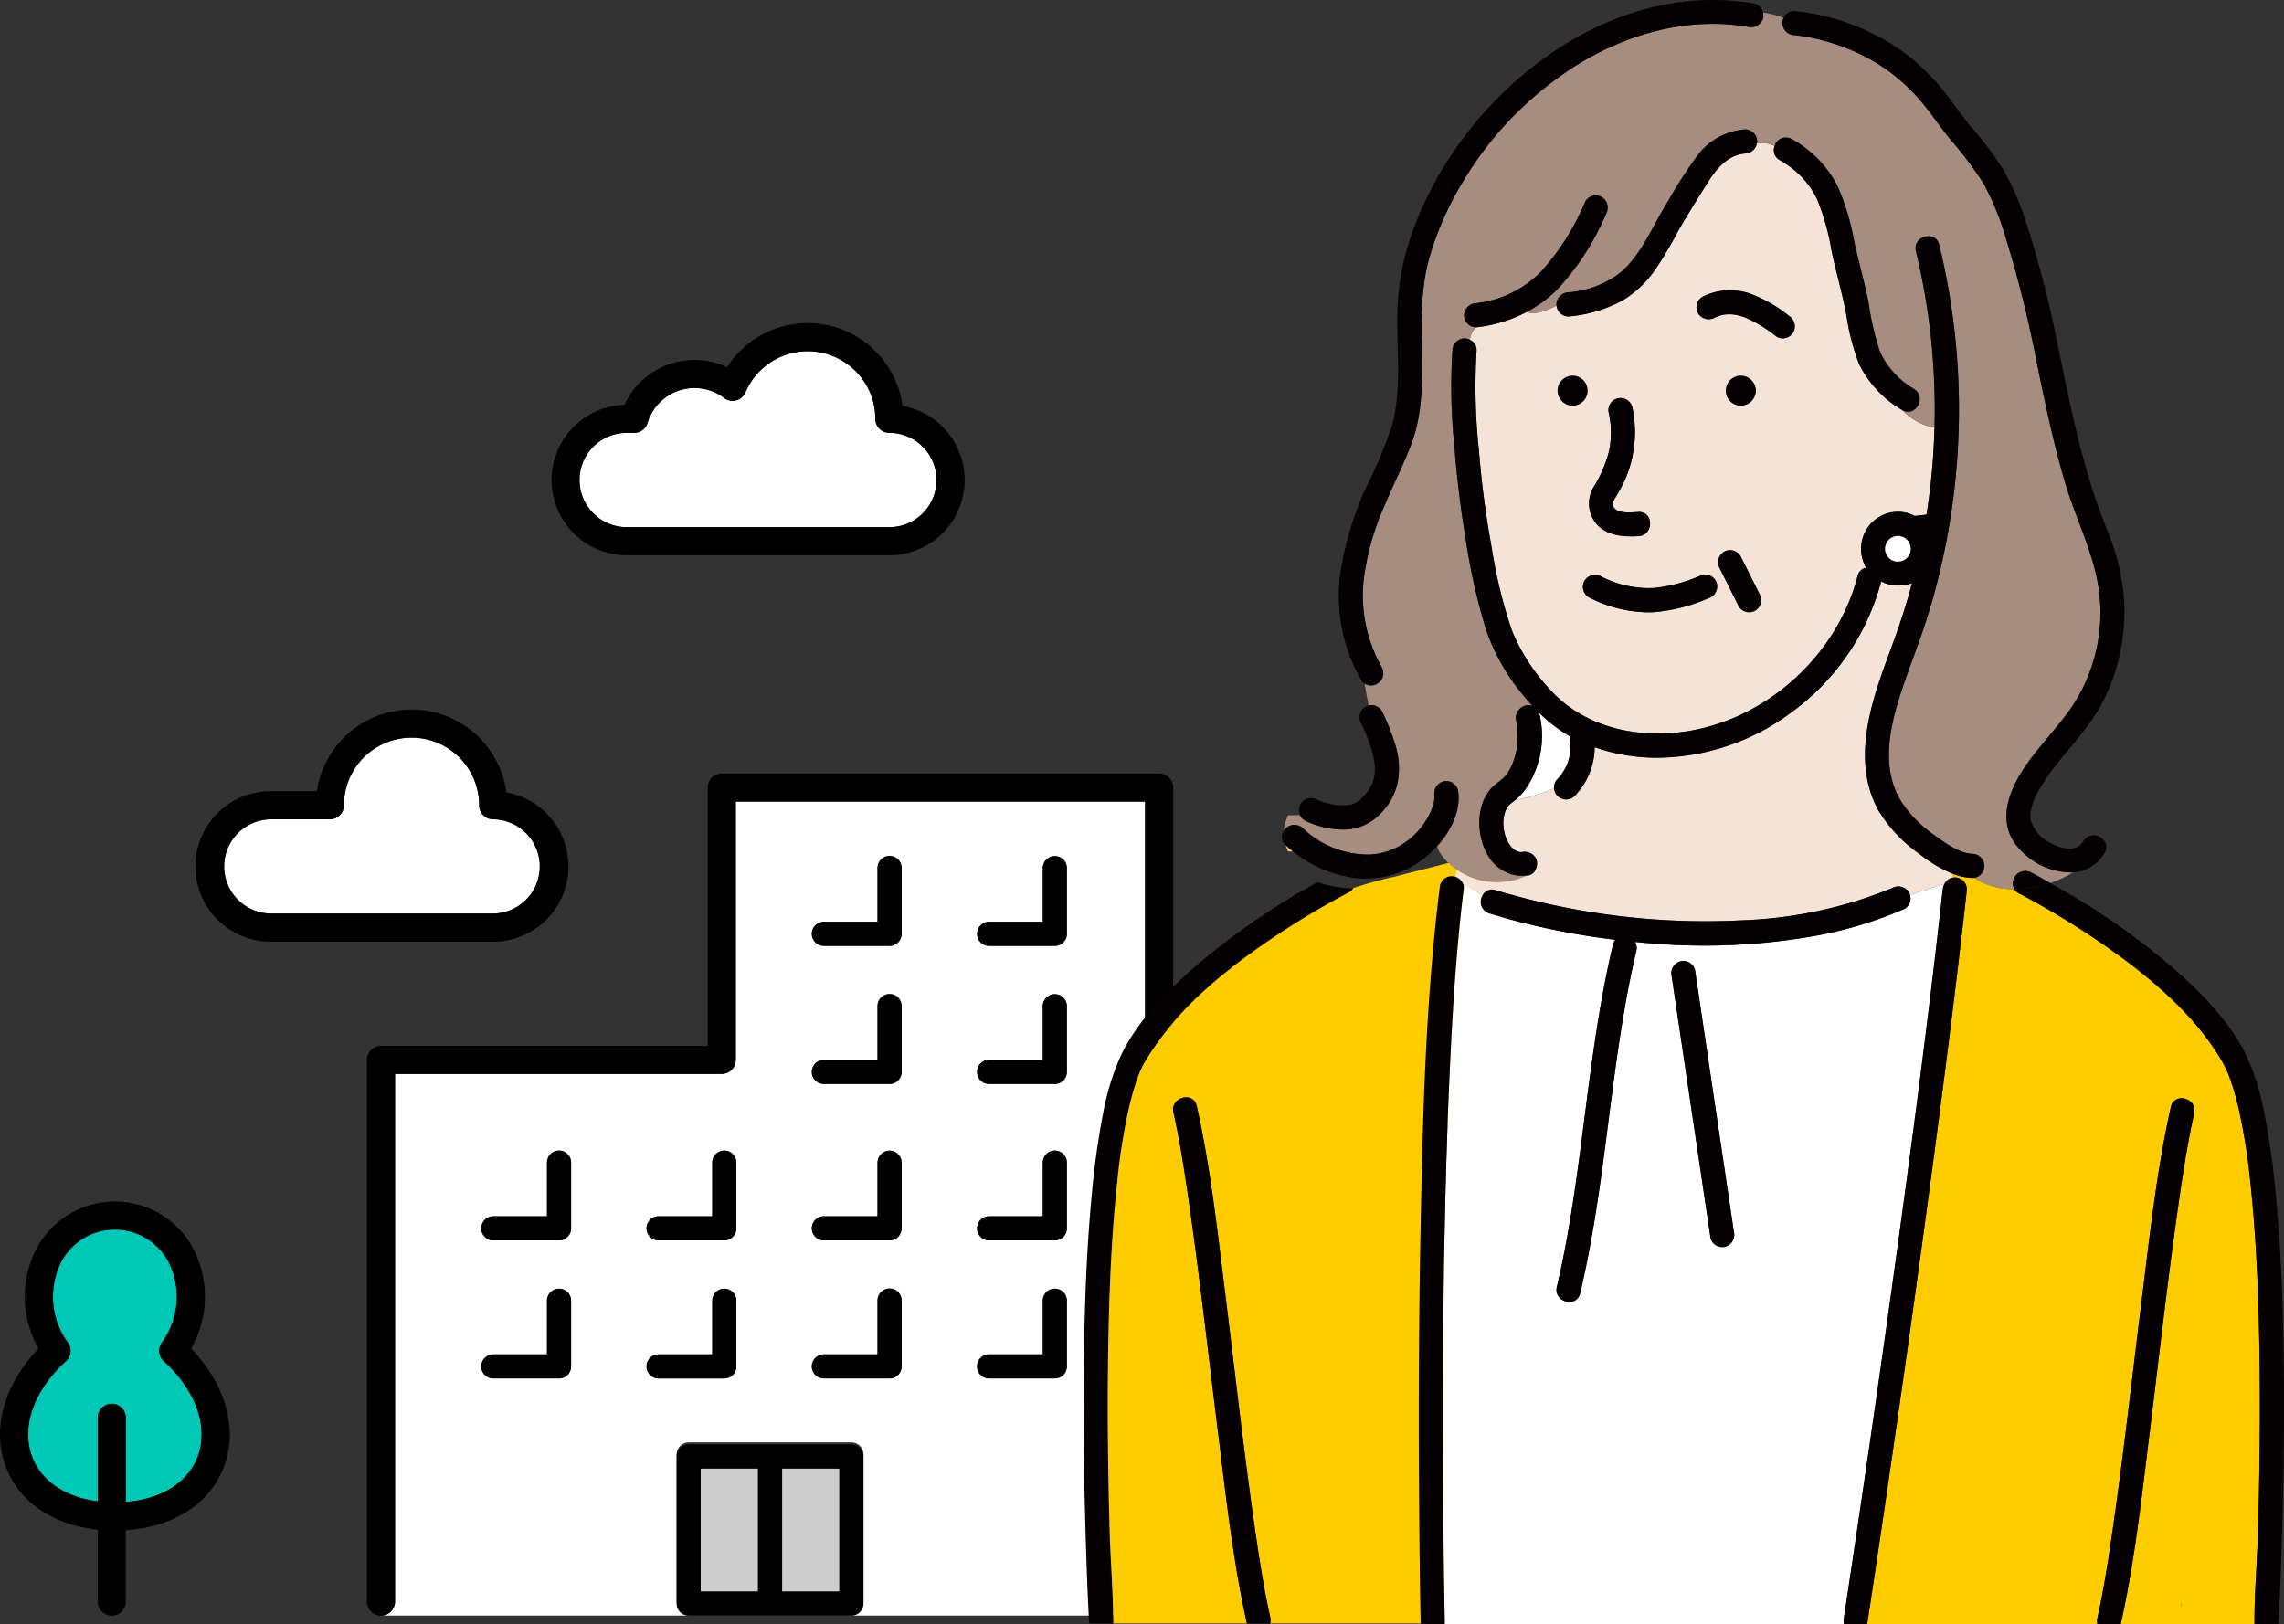 <svg xmlns="http://www.w3.org/2000/svg" width="293.203" height="208.566" viewBox="0 0 293.203 208.566">
  <rect x="0" y="0" width="293.203" height="208.566" fill="#333333" stroke="none"/>
  <g id="グループ_7859" data-name="グループ 7859" transform="translate(-403.995 -206.587)">
    <path id="パス_5084" data-name="パス 5084" d="M604.065,528.612V425.894H551.52v33.164a1.8,1.8,0,0,1-1.8,1.8H507.772v67.751a1.8,1.8,0,0,1-1.8,1.8h99.9A1.8,1.8,0,0,1,604.065,528.612Zm-62.456-49.471h6.89V472.25a1.545,1.545,0,0,1,3.091,0v8.436a1.546,1.546,0,0,1-1.546,1.546h-8.435a1.545,1.545,0,1,1,0-3.091Zm-11.233,19.276a1.546,1.546,0,0,1-1.546,1.545h-8.436a1.545,1.545,0,0,1,0-3.091h6.891v-6.89a1.545,1.545,0,1,1,3.091,0Zm0-17.731a1.546,1.546,0,0,1-1.546,1.546h-8.436a1.545,1.545,0,0,1,0-3.091h6.891V472.25a1.545,1.545,0,0,1,3.091,0Zm9.688,17.731a1.545,1.545,0,0,1,1.546-1.546h6.89v-6.89a1.545,1.545,0,1,1,3.091,0v8.436a1.546,1.546,0,0,1-1.546,1.545h-8.435A1.546,1.546,0,0,1,540.063,498.417Zm27.845,30.2a1.545,1.545,0,0,1-1.545,1.545H545.474a1.545,1.545,0,0,1-1.546-1.545v-18.9a1.545,1.545,0,0,1,1.546-1.545h20.889a1.545,1.545,0,0,1,1.545,1.545Zm4.9-30.2a1.546,1.546,0,0,1-1.545,1.545h-8.436a1.545,1.545,0,0,1,0-3.091h6.89v-6.89a1.546,1.546,0,1,1,3.091,0Zm0-17.731a1.546,1.546,0,0,1-1.545,1.546h-8.436a1.545,1.545,0,0,1,0-3.091h6.89V472.25a1.546,1.546,0,0,1,3.091,0Zm0-20.082a1.545,1.545,0,0,1-1.545,1.545h-8.436a1.545,1.545,0,0,1,0-3.091h6.89v-6.89a1.546,1.546,0,1,1,3.091,0Zm0-17.731a1.545,1.545,0,0,1-1.545,1.545h-8.436a1.545,1.545,0,0,1,0-3.091h6.89v-6.89a1.546,1.546,0,1,1,3.091,0Zm21.215,55.544a1.546,1.546,0,0,1-1.546,1.545h-8.435a1.545,1.545,0,1,1,0-3.091h6.89v-6.89a1.545,1.545,0,1,1,3.091,0Zm0-17.731a1.546,1.546,0,0,1-1.546,1.546h-8.435a1.545,1.545,0,1,1,0-3.091h6.89V472.25a1.545,1.545,0,0,1,3.091,0Zm0-20.082a1.545,1.545,0,0,1-1.546,1.545h-8.435a1.545,1.545,0,1,1,0-3.091h6.89v-6.89a1.545,1.545,0,1,1,3.091,0Zm0-17.731a1.545,1.545,0,0,1-1.546,1.545h-8.435a1.545,1.545,0,1,1,0-3.091h6.89v-6.89a1.545,1.545,0,1,1,3.091,0Z" transform="translate(-53.069 -116.379)" fill="#fff"/>
    <path id="パス_5085" data-name="パス 5085" d="M424.063,564.649v10.807c4.531-.357,7.921-2.444,9.2-5.745,1.483-3.833-.173-8.559-4.321-12.333a1.8,1.8,0,0,1-.266-2.364,9.974,9.974,0,0,0,.9-10.317,7.779,7.779,0,0,0-13.831,0,9.974,9.974,0,0,0,.9,10.317,1.8,1.8,0,0,1-.266,2.364c-4.148,3.774-5.8,8.5-4.321,12.333,1.2,3.106,4.273,5.137,8.405,5.665V564.649a1.8,1.8,0,0,1,3.606,0Z" transform="translate(-3.915 -176.011)" fill="#00c8b7"/>
    <path id="パス_5086" data-name="パス 5086" d="M498.451,419.251a1.8,1.8,0,0,1-1.8-1.8,8.682,8.682,0,0,0-17.364,0,1.8,1.8,0,0,1-1.8,1.8h-7.6a6.054,6.054,0,0,0,0,12.107h28.574a6.054,6.054,0,0,0,0-12.107Z" transform="translate(-31.136 -107.465)" fill="#fff"/>
    <path id="パス_5087" data-name="パス 5087" d="M598.893,315.791a1.8,1.8,0,0,1-1.8-1.8,8.683,8.683,0,0,0-16.668-3.409,1.8,1.8,0,0,1-2.743.73,6.3,6.3,0,0,0-9.833,3.2,1.8,1.8,0,0,1-1.725,1.279h-.952a6.053,6.053,0,1,0,0,12.107h33.725a6.053,6.053,0,0,0,0-12.107Z" transform="translate(-80.727 -53.623)" fill="#fff"/>
    <g id="グループ_7856" data-name="グループ 7856" transform="translate(493.95 395.141)">
      <rect id="長方形_23436" data-name="長方形 23436" width="7.354" height="15.804" transform="translate(0)" fill="#cdcdcd"/>
      <rect id="長方形_23437" data-name="長方形 23437" width="7.354" height="15.804" transform="translate(10.445)" fill="#cdcdcd"/>
    </g>
    <path id="パス_5088" data-name="パス 5088" d="M607.554,597.992H586.665a1.545,1.545,0,0,0-1.546,1.545v18.9a1.545,1.545,0,0,0,1.546,1.545h20.889a1.545,1.545,0,0,0,1.545-1.545v-18.9A1.545,1.545,0,0,0,607.554,597.992Zm-11.99,18.895H588.21v-15.8h7.353Zm10.444,0h-7.353v-15.8h7.353Z" transform="translate(-94.26 -205.942)"/>
    <path id="パス_5089" data-name="パス 5089" d="M542.806,556.3a1.545,1.545,0,0,0-1.545,1.546v6.89H534.37a1.545,1.545,0,0,0,0,3.091h8.436a1.546,1.546,0,0,0,1.546-1.545v-8.436A1.545,1.545,0,0,0,542.806,556.3Z" transform="translate(-67.045 -184.245)"/>
    <path id="パス_5090" data-name="パス 5090" d="M542.806,519.331a1.545,1.545,0,0,0-1.545,1.545v6.891H534.37a1.545,1.545,0,0,0,0,3.091h8.436a1.546,1.546,0,0,0,1.546-1.546v-8.436A1.545,1.545,0,0,0,542.806,519.331Z" transform="translate(-67.045 -165.005)"/>
    <path id="パス_5091" data-name="パス 5091" d="M588.587,566.284v-8.436a1.545,1.545,0,1,0-3.091,0v6.89h-6.89a1.545,1.545,0,1,0,0,3.091h8.435A1.546,1.546,0,0,0,588.587,566.284Z" transform="translate(-90.066 -184.245)"/>
    <path id="パス_5092" data-name="パス 5092" d="M578.606,530.858h8.435a1.546,1.546,0,0,0,1.546-1.546v-8.436a1.545,1.545,0,0,0-3.091,0v6.891h-6.89a1.545,1.545,0,1,0,0,3.091Z" transform="translate(-90.066 -165.005)"/>
    <path id="パス_5093" data-name="パス 5093" d="M631.277,556.3a1.545,1.545,0,0,0-1.546,1.546v6.89h-6.89a1.545,1.545,0,0,0,0,3.091h8.436a1.545,1.545,0,0,0,1.545-1.545v-8.436A1.545,1.545,0,0,0,631.277,556.3Z" transform="translate(-113.087 -184.245)"/>
    <path id="パス_5094" data-name="パス 5094" d="M631.277,519.331a1.545,1.545,0,0,0-1.546,1.545v6.891h-6.89a1.545,1.545,0,0,0,0,3.091h8.436a1.546,1.546,0,0,0,1.545-1.546v-8.436A1.545,1.545,0,0,0,631.277,519.331Z" transform="translate(-113.087 -165.005)"/>
    <path id="パス_5095" data-name="パス 5095" d="M675.512,556.3a1.545,1.545,0,0,0-1.545,1.546v6.89h-6.89a1.545,1.545,0,1,0,0,3.091h8.435a1.546,1.546,0,0,0,1.546-1.545v-8.436A1.545,1.545,0,0,0,675.512,556.3Z" transform="translate(-136.108 -184.245)"/>
    <path id="パス_5096" data-name="パス 5096" d="M675.512,519.331a1.545,1.545,0,0,0-1.545,1.545v6.891h-6.89a1.545,1.545,0,1,0,0,3.091h8.435a1.546,1.546,0,0,0,1.546-1.546v-8.436A1.545,1.545,0,0,0,675.512,519.331Z" transform="translate(-136.108 -165.005)"/>
    <path id="パス_5097" data-name="パス 5097" d="M631.277,477.456A1.546,1.546,0,0,0,629.732,479v6.89h-6.89a1.545,1.545,0,0,0,0,3.091h8.436a1.545,1.545,0,0,0,1.545-1.545V479A1.546,1.546,0,0,0,631.277,477.456Z" transform="translate(-113.087 -143.213)"/>
    <path id="パス_5098" data-name="パス 5098" d="M631.277,440.485a1.546,1.546,0,0,0-1.546,1.546v6.89h-6.89a1.545,1.545,0,0,0,0,3.091h8.436a1.545,1.545,0,0,0,1.545-1.545v-8.436A1.546,1.546,0,0,0,631.277,440.485Z" transform="translate(-113.087 -123.972)"/>
    <path id="パス_5099" data-name="パス 5099" d="M675.512,477.456A1.546,1.546,0,0,0,673.967,479v6.89h-6.89a1.545,1.545,0,1,0,0,3.091h8.435a1.545,1.545,0,0,0,1.546-1.545V479A1.546,1.546,0,0,0,675.512,477.456Z" transform="translate(-136.108 -143.213)"/>
    <path id="パス_5100" data-name="パス 5100" d="M675.512,440.485a1.546,1.546,0,0,0-1.545,1.546v6.89h-6.89a1.545,1.545,0,1,0,0,3.091h8.435a1.545,1.545,0,0,0,1.546-1.545v-8.436A1.546,1.546,0,0,0,675.512,440.485Z" transform="translate(-136.108 -123.972)"/>
    <path id="パス_5101" data-name="パス 5101" d="M420.148,584.331v-9.171c6.092-.392,10.735-3.341,12.561-8.062,1.888-4.879.286-10.612-4.175-15.249a13.429,13.429,0,0,0,.319-12.735,11.385,11.385,0,0,0-20.224,0,13.43,13.43,0,0,0,.319,12.735c-4.461,4.637-6.062,10.37-4.175,15.249,1.746,4.514,6.068,7.406,11.769,7.994v9.239a1.8,1.8,0,0,0,3.606,0Zm-3.606-23.6v10.726c-4.132-.528-7.2-2.559-8.405-5.665-1.483-3.833.173-8.559,4.321-12.333a1.8,1.8,0,0,0,.266-2.364,9.974,9.974,0,0,1-.9-10.317,7.779,7.779,0,0,1,13.831,0,9.974,9.974,0,0,1-.9,10.317,1.8,1.8,0,0,0,.266,2.364c4.148,3.774,5.8,8.5,4.321,12.333-1.277,3.3-4.667,5.388-9.2,5.745V560.736a1.8,1.8,0,0,0-3.606,0Z" transform="translate(0 -172.098)"/>
    <path id="パス_5102" data-name="パス 5102" d="M605.714,524.7V420.177a1.8,1.8,0,0,0-1.8-1.8H547.76a1.8,1.8,0,0,0-1.8,1.8v33.164H504.012a1.8,1.8,0,0,0-1.8,1.8V524.7a1.8,1.8,0,0,0,3.606,0V456.948H547.76a1.8,1.8,0,0,0,1.8-1.8V421.98h52.545V524.7a1.8,1.8,0,0,0,3.606,0Z" transform="translate(-51.112 -112.465)"/>
    <path id="パス_5103" data-name="パス 5103" d="M596.672,308.42a12.29,12.29,0,0,0-22.523-4.979,9.919,9.919,0,0,0-13.184,4.835,9.66,9.66,0,0,0,.29,19.315H594.98a9.66,9.66,0,0,0,1.692-19.171Zm-1.692,15.565H561.254a6.053,6.053,0,1,1,0-12.107h.952a1.8,1.8,0,0,0,1.725-1.279,6.3,6.3,0,0,1,9.833-3.2,1.8,1.8,0,0,0,2.743-.73,8.683,8.683,0,0,1,16.668,3.409,1.8,1.8,0,0,0,1.8,1.8,6.053,6.053,0,0,1,0,12.107Z" transform="translate(-76.813 -49.71)"/>
    <path id="パス_5104" data-name="パス 5104" d="M496.229,411.88a12.29,12.29,0,0,0-24.334-.149h-5.932a9.66,9.66,0,1,0,0,19.32h28.574a9.66,9.66,0,0,0,1.692-19.17Zm-1.692,15.564H465.964a6.054,6.054,0,0,1,0-12.107h7.6a1.8,1.8,0,0,0,1.8-1.8,8.682,8.682,0,0,1,17.364,0,1.8,1.8,0,0,0,1.8,1.8,6.054,6.054,0,0,1,0,12.107Z" transform="translate(-27.223 -103.552)"/>
    <g id="グループ_8860" data-name="グループ 8860" transform="translate(2479.864 15919.879)">
      <rect id="長方形_23653" data-name="長方形 23653" width="33.041" height="10.749" transform="translate(-1880.561 -15667.548)" fill="#050002"/>
      <path id="パス_6998" data-name="パス 6998" d="M649.022,787.492l5.231,1.638,5.1-33.263-2.931-2.621-11.972,3.048s-12.8,2.631-19.142,9.17a8.665,8.665,0,0,0-1.757,2.573,44.1,44.1,0,0,0-10.614,11.316,16.611,16.611,0,0,0-.917,1.705c-.032.07-.063.14-.094.212-.02.05-.058.14-.082.2-.108.283-.216.565-.317.85a35.008,35.008,0,0,0-1.043,3.709,77.966,77.966,0,0,0-1.472,9.267c-.846,7.835-1.1,15.735-1.2,23.61-.084,7.254.01,14.509.224,21.758.108,3.643.433,7.313.431,10.956,0,.053.005.107.007.16a1.682,1.682,0,0,1-.017.359h17.183c-1.8-8.075-2.695-16.38-3.713-24.581-1.193-9.6-2.264-19.224-3.627-28.806-.582-4.089-1.189-8.189-2.091-12.222-.435-1.945,2.554-2.776,2.991-.825,1.811,8.092,2.7,16.416,3.724,24.634,1.193,9.6,2.263,19.225,3.627,28.807.582,4.089,1.189,8.189,2.091,12.222a1.564,1.564,0,0,1-.016.771h29.562q-1.61-10.521-3.128-21.058Q651.9,809.308,649.022,787.492Z" transform="translate(-2541.444 -16356.983)" fill="#fc0"/>
      <path id="パス_6999" data-name="パス 6999" d="M604.925,820.879c.052-8.014.272-16.047,1.031-24.029a102.957,102.957,0,0,1,1.43-10.331,32,32,0,0,1,2.3-7.549c2.147-4.513,6-8.376,9.73-11.605a93.354,93.354,0,0,1,14.508-10.118c.336-.193.679-.375,1.018-.565a14.243,14.243,0,0,0,4.593.795,1.492,1.492,0,0,1-.562.513,104.951,104.951,0,0,0-14.368,9.122c-4.355,3.347-8.562,7.239-11.437,11.965a16.612,16.612,0,0,0-.917,1.706c-.032.07-.062.14-.094.212-.021.05-.058.14-.082.2-.108.283-.216.565-.317.85a35.016,35.016,0,0,0-1.043,3.709,78,78,0,0,0-1.472,9.267c-.846,7.836-1.1,15.734-1.2,23.61-.084,7.254.01,14.509.224,21.758.108,3.643.433,7.313.431,10.956,0,.053.005.107.007.16a1.67,1.67,0,0,1-.017.359h-3.026a1.765,1.765,0,0,1-.058-.359c-.166-3.064-.279-6.133-.379-9.2C604.995,835.168,604.879,828.022,604.925,820.879Z" transform="translate(-2541.674 -16356.708)" fill="#050002"/>
      <path id="パス_7000" data-name="パス 7000" d="M621.31,825.235c-1.194-9.6-2.264-19.224-3.627-28.806-.582-4.089-1.189-8.189-2.091-12.222-.435-1.945,2.554-2.776,2.991-.825,1.811,8.092,2.7,16.416,3.724,24.634,1.193,9.6,2.263,19.225,3.627,28.807.582,4.089,1.188,8.189,2.091,12.222a1.565,1.565,0,0,1-.016.771h-2.985C623.22,841.742,622.328,833.437,621.31,825.235Z" transform="translate(-2540.822 -16354.659)" fill="#050002"/>
      <path id="パス_7001" data-name="パス 7001" d="M662.384,742.682c-.006.012-.017.033-.027.056l0,.01A.58.58,0,0,1,662.384,742.682Z" transform="translate(-2537.074 -16357.829)" fill="#ffcd5d"/>
      <path id="パス_7002" data-name="パス 7002" d="M662.341,742.786l.016-.043-.008.017C662.316,742.841,662.288,742.924,662.341,742.786Z" transform="translate(-2537.078 -16357.824)" fill="#ffcd5d"/>
      <path id="パス_7003" data-name="パス 7003" d="M707.569,758.3a1.517,1.517,0,0,1-.689,1.793,52.1,52.1,0,0,1-10.911,3.367,81.193,81.193,0,0,1-21.684,1.061c-.674-.052-1.347-.116-2.02-.18a1.478,1.478,0,0,1,.179,1.169c-.734,3.086-1.318,6.205-1.825,9.336-1.866,11.519-2.683,23.238-5.386,34.612-.462,1.944-3.453,1.116-2.992-.825.733-3.087,1.318-6.2,1.825-9.336,1.866-11.519,2.683-23.239,5.386-34.612a1.533,1.533,0,0,1,.3-.618,93.937,93.937,0,0,1-16.187-3.384,1.555,1.555,0,0,1-.886-2.269c-.785-.459-1.567-1.055-2.446-1.488a1.089,1.089,0,0,1,.066.519c-.983,7.923-1.46,15.911-1.823,23.884-.713,15.634-.876,31.294-.847,46.943.014,7.778.066,15.556.229,23.332a1.665,1.665,0,0,1-.029.36h51.243c0-.081.005-.163.008-.244a2.014,2.014,0,0,1,0-.528l.005-.035c.006-.518.008-1.023.008-1.492,0,.469,0,.973-.008,1.492q.548-3.576,1.079-7.156,2.843-19.027,5.481-38.083c2.223-16.077,4.348-32.171,6.132-48.3a2.064,2.064,0,0,1,.216-.716C710.519,757.337,709.045,757.883,707.569,758.3Zm-23.687,45.173a1.563,1.563,0,0,1-1.907-1.083l-4.993-33.642a1.591,1.591,0,0,1,1.083-1.907,1.562,1.562,0,0,1,1.909,1.083q2.5,16.82,4.992,33.641A1.59,1.59,0,0,1,683.882,803.475Z" transform="translate(-2538.254 -16356.69)" fill="#fff"/>
      <path id="パス_7004" data-name="パス 7004" d="M735.378,843.1a2.266,2.266,0,0,1-.031-.243c0,.08-.005.162-.008.243Z" transform="translate(-2531.23 -16349.808)" fill="#ffcd5d"/>
      <g id="グループ_8210" data-name="グループ 8210" transform="translate(-1887.191 -15694.937)">
        <g id="グループ_8209" data-name="グループ 8209" transform="translate(0)">
          <path id="パス_7005" data-name="パス 7005" d="M706.283,703.079a13.959,13.959,0,0,1-5.477-5.851,28.914,28.914,0,0,1-1.661-6.407c-.517-2.712-1.286-5.362-1.872-8.058a30.679,30.679,0,0,0-1.9-6.79,11.227,11.227,0,0,0-4.291-4.668c0,.024.005.044.005.069,0-.025-.005-.045-.005-.069-.161-.1-.32-.205-.486-.3a1.429,1.429,0,0,1-.65-1.791,3.432,3.432,0,0,0-2.27-.349,1.62,1.62,0,0,1-1.526,1.3c-2.407.229-3.814,2.137-5,4.043-1.247,2.007-2.52,4.016-3.684,6.071a52.012,52.012,0,0,1-2.823,4.759,13.882,13.882,0,0,1-4.19,3.973,17.575,17.575,0,0,1-6.97,2.075,1.541,1.541,0,0,1-1.534-1.393c-1.351.6-2.5,1.22-3.861.827a18.185,18.185,0,0,1-6.46,1.96c-.016,0-.031,0-.048,0a2.742,2.742,0,0,0-.772,1.6,1.468,1.468,0,0,1,.873,1.376,76.176,76.176,0,0,0,.3,12.835,124.068,124.068,0,0,0,1.642,12.5,62.655,62.655,0,0,0,2.572,10.559,24.682,24.682,0,0,0,4.583,7.281c4,4.67,10.041,6.409,16.053,5.947,11.09-.854,21.016-9.438,23.761-20.147a1.37,1.37,0,0,1,1.11-1.07l-.013-.018a4.813,4.813,0,0,1,.505-5.531,4.73,4.73,0,0,1,5.138-1.37,5.31,5.31,0,0,1,.582.268l1.531-.165a86.193,86.193,0,0,0,1.023-11.182,7.46,7.46,0,0,1-4.117-2.242C706.326,703.1,706.3,703.093,706.283,703.079Zm-39.493,9.777a16.537,16.537,0,0,0,1.9-4.474,11.642,11.642,0,0,0-.017-4.852,1.551,1.551,0,1,1,2.991-.825,15.273,15.273,0,0,1-.929,9.357,19.775,19.775,0,0,1-1.09,2.049c-.221.383-.606.917-.407,1.373.441,1.011,2.4.754,3.223.712,2-.1,1.986,3,0,3.1-1.862.094-3.878-.018-5.264-1.439A4.067,4.067,0,0,1,666.79,712.856Zm-3.124-10.691a1.552,1.552,0,0,1,0-3.1A1.552,1.552,0,0,1,663.666,702.165Zm17.774,25.109a22.046,22.046,0,0,1-7.2,1.8,16.746,16.746,0,0,1-8.145-1.925,1.565,1.565,0,0,1-.557-2.121,1.59,1.59,0,0,1,2.122-.556,13.426,13.426,0,0,0,6.787,1.488,20.16,20.16,0,0,0,6.167-1.673,1.562,1.562,0,0,1,1.908,1.083A1.6,1.6,0,0,1,681.44,727.274Zm6.014,1.583a1.561,1.561,0,0,1-2.122-.556q-1.218-2.438-2.439-4.877a1.589,1.589,0,0,1,.556-2.122,1.562,1.562,0,0,1,2.122.556l2.439,4.877A1.589,1.589,0,0,1,687.454,728.857Zm-1.424-29.794a1.552,1.552,0,0,1,0,3.1A1.552,1.552,0,0,1,686.03,699.063Zm6.3-5.935a1.555,1.555,0,0,1-2.122.557,18.222,18.222,0,0,0-3.978-2.442,8.525,8.525,0,0,0-1.07-.323c-.043-.01-.4-.069-.433-.081-.186-.02-.374-.032-.56-.034s-.37.007-.553.022l-.044,0c-.086.015-.173.03-.258.048-.217.048-.426.115-.637.179q-.262.1-.109.032c-.107.047-.214.1-.319.153a1.59,1.59,0,0,1-2.122-.556,1.561,1.561,0,0,1,.556-2.122,7.846,7.846,0,0,1,6.072-.421,17.633,17.633,0,0,1,5.022,2.862A1.6,1.6,0,0,1,692.333,693.128Z" transform="translate(-650.808 -668.808)" fill="#f4e3d6"/>
        </g>
      </g>
      <path id="パス_7006" data-name="パス 7006" d="M722.488,759.875c-2.143-3.151-.548-6.925,1.368-9.738,1.878-2.76,4.288-5.116,6.146-7.884a21.759,21.759,0,0,0,3.479-13.335c-.316-5.258-2.885-9.966-4.387-14.934-1.575-5.206-2.656-10.542-3.761-15.862a147.839,147.839,0,0,0-3.943-15.847,34.834,34.834,0,0,0-2.922-7.129,51.215,51.215,0,0,0-4.326-5.7c-1.329-1.649-2.482-3.436-3.887-5.024a24.345,24.345,0,0,0-4.376-3.933,26.113,26.113,0,0,0-11.622-4.283,1.59,1.59,0,0,1-1.551-1.551,1.525,1.525,0,0,1,.157-.638,9.494,9.494,0,0,0-2.638-.7,1.549,1.549,0,0,1,0,.751,1.6,1.6,0,0,1-1.908,1.083c-7.611-1.318-15.349.821-21.846,4.812a44.732,44.732,0,0,0-14.63,14.826,41.6,41.6,0,0,0-4.279,9.416c-1.273,4.156-1.219,8.319-1.131,12.621.08,3.87.083,7.911-1.252,11.6-1,2.766-2.374,5.386-3.5,8.1a33.6,33.6,0,0,0-2.741,9.838,18.714,18.714,0,0,0,2.362,11.04,1.579,1.579,0,0,1-2.226,2.076c.167.972.326,1.919.54,2.823a1.508,1.508,0,0,1,1.686.714,27.021,27.021,0,0,1,1.839,4.756,9.879,9.879,0,0,1,.141,4.587,8.208,8.208,0,0,1-2.585,4.2,6.416,6.416,0,0,1-4.617,1.645,11.21,11.21,0,0,1-4.665-1.154,1.321,1.321,0,0,1-.621-.677h-1.528a5.255,5.255,0,0,0-.563,2.033,1.574,1.574,0,0,1,2.435-.383,12.112,12.112,0,0,0,8.623,3.4c.118-.134.236-.266.362-.392-.125.126-.244.258-.362.392a8.612,8.612,0,0,0,3.518-.951A9.451,9.451,0,0,0,647.1,756.8a6.716,6.716,0,0,0,.781-1.792c.052-.182.091-.366.133-.551a1.31,1.31,0,0,0,.021-.15c0-.238-.047-.823.034-.354a1.585,1.585,0,0,1,1.083-1.907,1.563,1.563,0,0,1,1.907,1.083c.437,2.547-.839,5.188-2.676,7.223a4.667,4.667,0,0,0,.268.675,7.661,7.661,0,0,0,2.268,2.354,5.958,5.958,0,0,0,.059-.8,5.958,5.958,0,0,1-.059.8,8.945,8.945,0,0,0,8.943.735,5.045,5.045,0,0,1-5.113-2.862,8.43,8.43,0,0,1-.739-5.706,5.816,5.816,0,0,1,1.367-2.681c.679-.7,1.517-1.089,2.08-1.94a8.2,8.2,0,0,0,1.238-4.493,15.081,15.081,0,0,0-.087-1.738c-.012-.066-.054-.388-.08-.505a1.631,1.631,0,0,1,2.087-1.867c-.431-.469-.852-.95-1.257-1.455a26.531,26.531,0,0,1-4.686-8.307,78.679,78.679,0,0,1-2.627-11.725c-.669-3.99-1.15-8.013-1.456-12.047a73.977,73.977,0,0,1-.239-12.09,1.583,1.583,0,0,1,1.551-1.551,1.534,1.534,0,0,1,.678.175,2.742,2.742,0,0,1,.772-1.6,1.568,1.568,0,0,1-1.5-1.55,1.6,1.6,0,0,1,1.551-1.551,13.83,13.83,0,0,0,8.448-4.18,31.747,31.747,0,0,0,5.563-8.885,1.564,1.564,0,0,1,2.122-.556,1.6,1.6,0,0,1,.556,2.122,33.122,33.122,0,0,1-6.318,9.784,16.449,16.449,0,0,1-3.911,2.856c1.361.393,2.51-.227,3.861-.827a1.346,1.346,0,0,1-.017-.158,1.6,1.6,0,0,1,1.551-1.551,12.478,12.478,0,0,0,6.589-2.472c2.848-2.375,4.233-6.166,6.188-9.226a55.982,55.982,0,0,1,4.019-6.183,8.462,8.462,0,0,1,5.867-3.038,1.564,1.564,0,0,1,1.551,1.551,1.659,1.659,0,0,1-.025.246,3.433,3.433,0,0,1,2.27.349,1.505,1.505,0,0,1,2.216-.888,14.342,14.342,0,0,1,5.889,6.084,31.3,31.3,0,0,1,2.106,7.019c.585,2.706,1.356,5.367,1.888,8.083a32.845,32.845,0,0,0,1.443,6.152,10.747,10.747,0,0,0,4.364,4.738c1.649,1.069.154,3.691-1.5,2.712a7.461,7.461,0,0,0,4.117,2.242,86.384,86.384,0,0,0-2.382-22.637c-.471-1.943,2.521-2.764,2.991-.825a89.519,89.519,0,0,1,.72,39.049,86.842,86.842,0,0,1-2.337,9.024c-.859,2.708-1.906,5.349-2.832,8.033-1.651,4.788-3.288,10.492-.536,15.2a15.7,15.7,0,0,0,4.287,4.434c1.4,1.033,3.346,2.418,4.993,2.452a1.554,1.554,0,0,1,.2,3.086,9.106,9.106,0,0,0,5.147,1.458,1.593,1.593,0,0,1,2.128-2.166c.828.445,1.646.908,2.466,1.371a15.388,15.388,0,0,0,2.939-1.362A9.014,9.014,0,0,1,722.488,759.875Z" transform="translate(-2539.769 -16364.985)" fill="#a68d80"/>
      <path id="パス_7007" data-name="パス 7007" d="M748.194,840.586c.214-7.25.308-14.505.223-21.758-.092-7.877-.35-15.776-1.2-23.612a78,78,0,0,0-1.472-9.267,34.655,34.655,0,0,0-1.045-3.708c-.1-.286-.207-.568-.315-.85-.024-.063-.062-.152-.082-.2-.031-.07-.062-.141-.094-.212a16.675,16.675,0,0,0-.917-1.706c-2.875-4.726-7.082-8.618-11.437-11.965a104.969,104.969,0,0,0-14.368-9.122,1.473,1.473,0,0,1-.562-.513,9.106,9.106,0,0,1-5.147-1.458,1.6,1.6,0,0,1-.2.016,7.675,7.675,0,0,1-2.6-.556c-.008.179-.017.359-.029.536a1.5,1.5,0,0,1,.335-.048,1.561,1.561,0,0,1,1.551,1.551c-1,9.07-2.123,18.125-3.3,27.174q-2.992,23.084-6.376,46.116-1.533,10.534-3.128,21.059H727.6a1.568,1.568,0,0,1-.016-.772c.9-4.033,1.509-8.133,2.091-12.222,1.363-9.581,2.433-19.2,3.627-28.806,1.021-8.218,1.913-16.543,3.724-24.634.436-1.951,3.426-1.12,2.991.824-.9,4.033-1.509,8.133-2.091,12.222-1.364,9.581-2.434,19.2-3.627,28.807-1.018,8.2-1.91,16.506-3.713,24.581h17.183a1.744,1.744,0,0,1-.018-.36c0-.053.009-.107.009-.16C747.761,847.9,748.086,844.23,748.194,840.586Z" transform="translate(-2534.217 -16356.789)" fill="#fc0"/>
      <path id="パス_7008" data-name="パス 7008" d="M708.735,755.977a18.581,18.581,0,0,1-5.341-5.66c-2.831-5.141-1.682-11.12.069-16.412.919-2.776,2.016-5.489,2.924-8.269q.729-2.231,1.333-4.5a4.123,4.123,0,0,1-.831.245,5.014,5.014,0,0,1-3.152-.451,1.46,1.46,0,0,1-.022.145,30.356,30.356,0,0,1-11.594,16.748,29.18,29.18,0,0,1-17.2,5.749,24.507,24.507,0,0,1-7.947-1.347,9.108,9.108,0,0,1-2.571,6.255,1.576,1.576,0,0,1-2.193,0,1.41,1.41,0,0,1-.439-.994A20.766,20.766,0,0,1,656.8,749c-.442.365-.86.564-1.115,1.041a4.41,4.41,0,0,0-.392,2.517,4.735,4.735,0,0,0,.891,2.361,2.18,2.18,0,0,0,.746.63,1.416,1.416,0,0,0,.694.145,1.644,1.644,0,0,1,1.8.794v0a1.655,1.655,0,0,1,.111.289,1.678,1.678,0,0,1-.111,1.079v.08c-.016.013-.033.023-.05.035a1.264,1.264,0,0,1-.922.714c-.077.011-.149.006-.226.014a8.945,8.945,0,0,1-8.943-.735,6.713,6.713,0,0,1-.181.9,1.671,1.671,0,0,1,1.009.941c.879.433,1.661,1.029,2.446,1.488a1.375,1.375,0,0,1,1.711-.723,92.838,92.838,0,0,0,31.715,3.874A55.985,55.985,0,0,0,705.2,760.3a1.59,1.59,0,0,1,2.121.556,1.4,1.4,0,0,1,.133.329c1.475-.419,2.95-.966,4.425-1.4a1.463,1.463,0,0,1,1-.787c.012-.177.022-.356.029-.536A17.9,17.9,0,0,1,708.735,755.977Z" transform="translate(-2538.135 -16359.57)" fill="#f4e3d6"/>
      <path id="パス_7009" data-name="パス 7009" d="M661.643,745.037c.1-.1.2-.205.288-.312.042-.047.082-.095.122-.144l.032-.039.014-.021c.047-.064.092-.127.136-.193.07-.1.137-.21.2-.318q.194-.324.356-.665c.014-.028.028-.058.041-.089l.011-.027c.039-.1.078-.2.112-.3a7.679,7.679,0,0,0,.219-.771c.028-.123.054-.246.076-.371l.013-.081a8.8,8.8,0,0,0,.005-1.528,1.2,1.2,0,0,1,.081-.547,18.941,18.941,0,0,1-4.093-3.1,1.679,1.679,0,0,1,.052.163,12.1,12.1,0,0,1-1.824,9.733,8.177,8.177,0,0,1-1.25,1.313l-.007.005a20.763,20.763,0,0,0,4.972-1.511A1.628,1.628,0,0,1,661.643,745.037Z" transform="translate(-2537.565 -16358.321)" fill="#fff"/>
      <path id="パス_7010" data-name="パス 7010" d="M658.664,755.2v-.08c-.017.038-.03.078-.05.115C658.63,755.219,658.647,755.209,658.664,755.2Z" transform="translate(-2537.374 -16356.834)" fill="#ffcd5d"/>
      <path id="パス_7011" data-name="パス 7011" d="M628.917,752.279a5.889,5.889,0,0,0,.328.818h.624c-.324-.258-.64-.528-.946-.81Z" transform="translate(-2539.752 -16357.061)" fill="#ffcd5d"/>
      <path id="パス_7012" data-name="パス 7012" d="M685.321,667.194a8.463,8.463,0,0,0-5.867,3.039,55.951,55.951,0,0,0-4.019,6.183c-1.955,3.06-3.34,6.851-6.188,9.226a12.477,12.477,0,0,1-6.59,2.472,1.6,1.6,0,0,0-1.551,1.551,1.329,1.329,0,0,0,.017.157c.386-.171.789-.34,1.217-.484-.429.144-.832.313-1.217.484a1.541,1.541,0,0,0,1.534,1.393,17.577,17.577,0,0,0,6.97-2.075,13.883,13.883,0,0,0,4.19-3.973,51.993,51.993,0,0,0,2.823-4.759c1.164-2.055,2.437-4.064,3.684-6.071,1.183-1.905,2.59-3.814,5-4.043a1.62,1.62,0,0,0,1.526-1.3,3.732,3.732,0,0,0-2.017.96,3.732,3.732,0,0,1,2.017-.96,1.636,1.636,0,0,0,.025-.246A1.564,1.564,0,0,0,685.321,667.194Z" transform="translate(-2537.174 -16363.874)" fill="#050002"/>
      <path id="パス_7013" data-name="パス 7013" d="M667.815,675.258a1.564,1.564,0,0,0-2.122.556,31.754,31.754,0,0,1-5.562,8.885,13.829,13.829,0,0,1-8.448,4.18,1.6,1.6,0,0,0-1.551,1.551,1.568,1.568,0,0,0,1.5,1.55,4.333,4.333,0,0,1,1.5-.944,4.333,4.333,0,0,0-1.5.944c.016,0,.031,0,.048,0a18.185,18.185,0,0,0,6.46-1.96,4.014,4.014,0,0,1-1.125-.536,4.014,4.014,0,0,0,1.125.536,16.448,16.448,0,0,0,3.911-2.856,33.126,33.126,0,0,0,6.318-9.784A1.6,1.6,0,0,0,667.815,675.258Z" transform="translate(-2538.053 -16363.244)" fill="#050002"/>
      <path id="パス_7014" data-name="パス 7014" d="M689.7,653.431a10.449,10.449,0,0,0-1.249-.084,10.449,10.449,0,0,1,1.249.084,1.441,1.441,0,0,0-1.081-1.157c-15.1-2.614-29.528,6.209-38.078,18.185a46.875,46.875,0,0,0-5.372,9.858,33.422,33.422,0,0,0-2.424,12.313c-.035,4.522.531,9.186-.618,13.62a53.217,53.217,0,0,1-3.188,7.737,41.578,41.578,0,0,0-3.555,11.768,21.694,21.694,0,0,0,2.711,13.324,1.537,1.537,0,0,0,.452.511c-.141-.82-.294-1.654-.5-2.489.209.835.362,1.669.5,2.489a1.579,1.579,0,0,0,2.226-2.076,18.714,18.714,0,0,1-2.362-11.04,33.61,33.61,0,0,1,2.741-9.838c1.131-2.713,2.5-5.333,3.5-8.1,1.335-3.686,1.332-7.727,1.252-11.6-.089-4.3-.143-8.465,1.131-12.621a41.6,41.6,0,0,1,4.279-9.416,44.734,44.734,0,0,1,14.63-14.826c6.5-3.991,14.234-6.129,21.845-4.812a1.6,1.6,0,0,0,1.909-1.083A1.549,1.549,0,0,0,689.7,653.431Z" transform="translate(-2539.246 -16365.105)" fill="#050002"/>
      <path id="パス_7015" data-name="パス 7015" d="M687.048,669.181a1.429,1.429,0,0,0,.65,1.791c.166.1.325.2.486.3A2.331,2.331,0,0,0,687.048,669.181Z" transform="translate(-2535.105 -16363.715)" fill="#050002"/>
      <path id="パス_7016" data-name="パス 7016" d="M704.947,700.453a10.747,10.747,0,0,1-4.364-4.738,32.843,32.843,0,0,1-1.443-6.152c-.531-2.716-1.3-5.378-1.888-8.083a31.293,31.293,0,0,0-2.106-7.02,14.342,14.342,0,0,0-5.889-6.084,1.505,1.505,0,0,0-2.216.888,2.331,2.331,0,0,1,1.136,2.093,11.228,11.228,0,0,1,4.291,4.668,30.685,30.685,0,0,1,1.9,6.791c.585,2.7,1.354,5.346,1.872,8.058a28.911,28.911,0,0,0,1.661,6.407,13.96,13.96,0,0,0,5.477,5.851c.022.014.043.02.065.033a12.28,12.28,0,0,1-2.08-3.045,12.28,12.28,0,0,0,2.08,3.045C705.1,704.143,706.6,701.522,704.947,700.453Z" transform="translate(-2535.097 -16363.797)" fill="#050002"/>
      <path id="パス_7017" data-name="パス 7017" d="M715.547,759.2c-1.647-.033-3.6-1.419-4.993-2.452a15.7,15.7,0,0,1-4.287-4.434c-2.752-4.708-1.116-10.412.536-15.2.926-2.684,1.973-5.325,2.832-8.032a86.854,86.854,0,0,0,2.338-9.024A89.525,89.525,0,0,0,711.251,681c-.47-1.939-3.462-1.118-2.991.825a86.389,86.389,0,0,1,2.382,22.637,8.62,8.62,0,0,0,1.557.141,8.62,8.62,0,0,1-1.557-.141,86.245,86.245,0,0,1-1.023,11.182l-1.532.165a5.262,5.262,0,0,0-.582-.268,4.73,4.73,0,0,0-5.138,1.371,4.813,4.813,0,0,0-.506,5.531l.013.018a1.371,1.371,0,0,0-1.11,1.07c-2.744,10.709-12.67,19.292-23.761,20.147-6.012.462-12.05-1.277-16.053-5.947a24.678,24.678,0,0,1-4.583-7.281A62.693,62.693,0,0,1,653.8,719.9a124.144,124.144,0,0,1-1.642-12.5,76.176,76.176,0,0,1-.3-12.835,1.468,1.468,0,0,0-.873-1.376c-.205,1.433.406,3.07-.05,4.439.456-1.37-.155-3.006.05-4.439a1.532,1.532,0,0,0-.678-.175,1.583,1.583,0,0,0-1.551,1.551,73.973,73.973,0,0,0,.239,12.09c.306,4.034.787,8.057,1.456,12.047a78.686,78.686,0,0,0,2.627,11.725,26.534,26.534,0,0,0,4.686,8.307c.4.5.826.986,1.257,1.455a1.631,1.631,0,0,0-2.087,1.866c.026.118.068.44.08.505a15.081,15.081,0,0,1,.087,1.738,8.2,8.2,0,0,1-1.238,4.493c-.563.851-1.4,1.239-2.08,1.94a5.816,5.816,0,0,0-1.367,2.681,8.429,8.429,0,0,0,.739,5.706,5.044,5.044,0,0,0,5.113,2.862,7.122,7.122,0,0,0,1.148-.728c.02-.037.032-.077.05-.115v-1.368a1.643,1.643,0,0,0-1.8-.794,1.417,1.417,0,0,1-.694-.145,2.178,2.178,0,0,1-.746-.63,4.735,4.735,0,0,1-.891-2.361,4.41,4.41,0,0,1,.392-2.517c.257-.479.678-.678,1.122-1.047a8.171,8.171,0,0,0,1.249-1.313,12.1,12.1,0,0,0,1.825-9.732,1.708,1.708,0,0,0-.052-.163,18.934,18.934,0,0,0,4.093,3.1,1.2,1.2,0,0,0-.081.547,8.806,8.806,0,0,1-.005,1.528l-.013.081c-.022.124-.048.247-.076.371a7.68,7.68,0,0,1-.219.771c-.035.1-.073.2-.112.3.01-.023.021-.044.027-.056a.574.574,0,0,0-.03.066l-.016.043c-.053.138-.025.055.009-.026-.013.03-.027.061-.041.089q-.162.342-.356.665c-.066.108-.133.214-.2.318-.044.066-.09.129-.136.193l-.014.021-.032.039c-.04.049-.08.1-.122.144-.093.107-.19.211-.288.312a1.551,1.551,0,0,0,2.193,2.194,9.109,9.109,0,0,0,2.57-6.255,24.506,24.506,0,0,0,7.947,1.347,29.18,29.18,0,0,0,17.2-5.749,30.355,30.355,0,0,0,11.594-16.748,1.415,1.415,0,0,0,.022-.145,5.014,5.014,0,0,0,3.152.451,4.116,4.116,0,0,0,.831-.245q-.6,2.268-1.333,4.5c-.907,2.78-2,5.493-2.924,8.269-1.751,5.291-2.9,11.271-.069,16.412a18.583,18.583,0,0,0,5.341,5.66,17.9,17.9,0,0,0,4.17,2.478c.027-.646.029-1.317.029-2.073,0,.756,0,1.427-.029,2.073a7.675,7.675,0,0,0,2.6.556,1.611,1.611,0,0,0,.2-.016,7.857,7.857,0,0,1-2.768-3.388,7.857,7.857,0,0,0,2.768,3.388A1.554,1.554,0,0,0,715.547,759.2Zm-7.954-39.168c0,.063,0,.124-.008.187-.033.11-.046.241-.079.346-.013.042-.032.087-.051.132-.069.121-.138.24-.213.357-.035.038-.068.078-.1.113s-.079.078-.119.116l-.011.01c.02-.013.04-.024.068-.039a1.27,1.27,0,0,0-.112.073.5.5,0,0,1-.046.029,2.121,2.121,0,0,1-.19.125c-.045.026-.092.048-.137.072-.122.037-.243.074-.367.1.027,0,.041,0,.076,0a.8.8,0,0,0-.159.012.4.4,0,0,1-.056,0h-.005a3.669,3.669,0,0,1-.377-.011c-.069-.015-.139-.03-.208-.049-.051-.015-.1-.032-.15-.05.015.012.026.015.044.03a.5.5,0,0,0-.06-.035l-.078-.025c-.084-.027-.089-.055-.041-.044a1.973,1.973,0,0,1-.19-.1c-.031-.019-.06-.04-.091-.062-.067-.067-.139-.15-.213-.228.039.057.013.073-.041-.01l-.051-.078c-.013-.012-.026-.028-.039-.038.015.011.021.019.034.029-.027-.04-.055-.081-.081-.123s-.055-.1-.081-.145c0,.021.009.038.014.064a.951.951,0,0,0-.031-.1.53.53,0,0,1-.034-.1,1.959,1.959,0,0,1-.066-.2c-.013-.049-.023-.1-.032-.147a3.113,3.113,0,0,1,0-.4v0l-.017.066c.011-.038.016-.079.024-.12a.5.5,0,0,1,.031-.124c.026-.1.055-.2.086-.295.037-.067.07-.135.109-.2.025-.041.052-.08.078-.12-.012.01-.016.015-.03.026.013-.01.025-.027.039-.039l.027-.042c.052-.083.093-.1.087-.072a1.659,1.659,0,0,1,.133-.148c.017-.016.064-.052.1-.077.112-.071.258-.129.366-.205.053-.017.1-.036.159-.051s.162-.034.242-.05.217-.013.255-.013c.058,0,.116.005.175.009.145.036.286.076.429.12.068.038.139.07.206.11.047.028.1.058.14.09l.014.009,0,0,.289.289c.036.054.072.107.106.162s.072.133.108.2c.041.13.076.259.109.39,0-.029,0-.049,0-.087a.974.974,0,0,0,0,.108l.013.045c.017.068.006.108,0,.095C707.589,719.957,707.593,719.993,707.593,720.027Z" transform="translate(-2538.176 -16362.856)" fill="#050002"/>
      <path id="パス_7018" data-name="パス 7018" d="M658.772,754.138a1.651,1.651,0,0,0-.111-.289v1.368A1.678,1.678,0,0,0,658.772,754.138Z" transform="translate(-2537.37 -16356.936)" fill="#050002"/>
      <path id="パス_7019" data-name="パス 7019" d="M657.777,755.936a1.264,1.264,0,0,0,.922-.714,7.126,7.126,0,0,1-1.148.728C657.628,755.942,657.7,755.947,657.777,755.936Z" transform="translate(-2537.459 -16356.824)" fill="#050002"/>
      <path id="パス_7020" data-name="パス 7020" d="M726.623,759.688c-.946,1.542-2.976,1-4.242.261a4.716,4.716,0,0,1-2.549-2.993.583.583,0,0,0-.015-.071c0-.032,0-.066-.008-.12-.012-.175-.01-.35,0-.525a2.2,2.2,0,0,1,.091-.658,8.344,8.344,0,0,1,.764-2.008,25.083,25.083,0,0,1,2.683-3.942c2.163-2.707,4.538-5.232,6.041-8.39a25.324,25.324,0,0,0,2.246-14.348,29.233,29.233,0,0,0-1.957-7.085,78.419,78.419,0,0,1-2.644-7.687c-1.476-5.1-2.513-10.319-3.6-15.516a138.445,138.445,0,0,0-3.97-15.664,37.653,37.653,0,0,0-2.981-7.209,46.125,46.125,0,0,0-4.288-5.726c-1.489-1.815-2.775-3.791-4.316-5.564a27.78,27.78,0,0,0-4.962-4.466,29.3,29.3,0,0,0-13.4-4.857,1.442,1.442,0,0,0-1.394.913,7.461,7.461,0,0,1,2.318,1.538,7.461,7.461,0,0,0-2.318-1.538,1.526,1.526,0,0,0-.157.638,1.59,1.59,0,0,0,1.551,1.551,26.113,26.113,0,0,1,11.622,4.283,24.346,24.346,0,0,1,4.377,3.934c1.405,1.588,2.558,3.374,3.887,5.023a51.221,51.221,0,0,1,4.326,5.7,34.817,34.817,0,0,1,2.922,7.129,147.811,147.811,0,0,1,3.943,15.847c1.1,5.32,2.186,10.656,3.761,15.862,1.5,4.968,4.071,9.676,4.387,14.934a21.759,21.759,0,0,1-3.479,13.335c-1.858,2.768-4.267,5.125-6.146,7.884-1.916,2.813-3.511,6.587-1.369,9.738a9.014,9.014,0,0,0,7.527,3.836,12.913,12.913,0,0,0,1.614-1.138,12.913,12.913,0,0,1-1.614,1.138,5,5,0,0,0,4.032-2.474C730.35,759.547,727.668,757.987,726.623,759.688Z" transform="translate(-2535.023 -16365.001)" fill="#050002"/>
      <path id="パス_7021" data-name="パス 7021" d="M665.018,723.038a16.748,16.748,0,0,0,8.145,1.925,22.051,22.051,0,0,0,7.2-1.8,1.6,1.6,0,0,0,1.083-1.908,1.562,1.562,0,0,0-1.908-1.083,20.155,20.155,0,0,1-6.167,1.673,13.427,13.427,0,0,1-6.787-1.488,1.59,1.59,0,0,0-2.122.556A1.565,1.565,0,0,0,665.018,723.038Z" transform="translate(-2536.922 -16359.638)" fill="#050002"/>
      <path id="パス_7022" data-name="パス 7022" d="M690.175,691.726a1.6,1.6,0,0,0-.556-2.121,17.628,17.628,0,0,0-5.022-2.862,7.845,7.845,0,0,0-6.072.421,1.561,1.561,0,0,0-.556,2.122,1.59,1.59,0,0,0,2.122.556c.1-.054.212-.106.319-.153q-.154.071.109-.032c.212-.065.42-.132.637-.179.085-.018.172-.034.258-.049l.044,0c.184-.015.368-.024.553-.022s.375.014.56.034c.037.012.39.071.433.081a8.555,8.555,0,0,1,1.07.323,18.225,18.225,0,0,1,3.978,2.442A1.555,1.555,0,0,0,690.175,691.726Z" transform="translate(-2535.841 -16362.342)" fill="#050002"/>
      <path id="パス_7023" data-name="パス 7023" d="M681.085,717.426a1.589,1.589,0,0,0-.556,2.122q1.22,2.438,2.439,4.877a1.561,1.561,0,0,0,2.122.556,1.589,1.589,0,0,0,.556-2.122l-2.439-4.877A1.562,1.562,0,0,0,681.085,717.426Z" transform="translate(-2535.635 -16359.868)" fill="#050002"/>
      <path id="パス_7024" data-name="パス 7024" d="M642.993,741.168a27.014,27.014,0,0,0-1.839-4.756,1.508,1.508,0,0,0-1.686-.714,9.714,9.714,0,0,0,1.283,3.219,9.714,9.714,0,0,1-1.283-3.219,1.45,1.45,0,0,0-.436.158,1.586,1.586,0,0,0-.556,2.121,20.431,20.431,0,0,1,1.564,4.17q.073.308.128.619c.005.033.03.23.039.281a8.132,8.132,0,0,1,.036,1.157,5.181,5.181,0,0,1-.381,1.619,5.735,5.735,0,0,1-1.355,1.807,2.509,2.509,0,0,1-1.676.841c.062-.013-.307.024-.307.024-.225.012-.451.013-.675.005-.2-.008-.4-.022-.6-.042a3.548,3.548,0,0,1-.355-.054,10.2,10.2,0,0,1-1.145-.279c-.205-.063-.405-.135-.6-.21l-.052-.021q-.13-.058-.258-.123a1.589,1.589,0,0,0-2.121.556,1.65,1.65,0,0,0-.065,1.445h0a1.322,1.322,0,0,0,.621.677,11.209,11.209,0,0,0,4.665,1.154,6.414,6.414,0,0,0,4.617-1.645,8.207,8.207,0,0,0,2.585-4.2A9.877,9.877,0,0,0,642.993,741.168Z" transform="translate(-2539.624 -16358.392)" fill="#050002"/>
      <path id="パス_7025" data-name="パス 7025" d="M650.427,745.808a1.563,1.563,0,0,0-1.907-1.084,1.585,1.585,0,0,0-1.083,1.908c-.081-.469-.032.116-.034.354a1.27,1.27,0,0,1-.021.15c-.042.185-.081.368-.133.551a6.716,6.716,0,0,1-.781,1.792,9.45,9.45,0,0,1-3.824,3.668,8.607,8.607,0,0,1-3.518.951,17.489,17.489,0,0,1-2.535,2.926,12.223,12.223,0,0,0,7.619-1.2,13,13,0,0,0,3.541-2.8,4.7,4.7,0,0,1,1.044-4.754,4.7,4.7,0,0,0-1.044,4.754C649.588,751,650.863,748.355,650.427,745.808Z" transform="translate(-2539.137 -16357.669)" fill="#050002"/>
      <path id="パス_7026" data-name="パス 7026" d="M631.135,750.286a1.574,1.574,0,0,0-2.434.383,4.822,4.822,0,0,0,.234,1.8l.006.008c.306.282.622.552.946.81h0a15.777,15.777,0,0,0,7.336,3.318,17.481,17.481,0,0,0,2.535-2.926A12.112,12.112,0,0,1,631.135,750.286Z" transform="translate(-2539.77 -16357.254)" fill="#050002"/>
      <path id="パス_7027" data-name="パス 7027" d="M628.718,750.61a1.353,1.353,0,0,0,.234,1.8A4.822,4.822,0,0,1,628.718,750.61Z" transform="translate(-2539.787 -16357.193)" fill="#050002"/>
      <path id="パス_7028" data-name="パス 7028" d="M662.358,742.734l-.011.027.008-.017Z" transform="translate(-2537.075 -16357.824)" fill="#050002"/>
      <path id="パス_7029" data-name="パス 7029" d="M720.139,756.9c-.82-.462-1.638-.926-2.466-1.371a1.593,1.593,0,0,0-2.128,2.166A14.254,14.254,0,0,0,720.139,756.9Z" transform="translate(-2532.831 -16356.815)" fill="#050002"/>
      <path id="パス_7030" data-name="パス 7030" d="M750.14,820.984c-.052-8.014-.272-16.047-1.03-24.027a103.018,103.018,0,0,0-1.43-10.332,32.028,32.028,0,0,0-2.3-7.548c-2.147-4.514-6-8.377-9.731-11.605a93.21,93.21,0,0,0-14.508-10.118c-.336-.194-.679-.376-1.017-.566a14.253,14.253,0,0,1-4.593.795,1.473,1.473,0,0,0,.562.513,104.958,104.958,0,0,1,14.368,9.122c4.355,3.347,8.562,7.239,11.437,11.965a16.733,16.733,0,0,1,.917,1.706c.032.07.063.141.094.212.02.051.058.141.082.2.108.282.216.564.315.85a34.637,34.637,0,0,1,1.045,3.708,77.966,77.966,0,0,1,1.472,9.267c.846,7.836,1.1,15.735,1.2,23.611.084,7.253-.01,14.508-.224,21.758-.108,3.643-.433,7.312-.431,10.955,0,.053-.005.107-.009.16a1.774,1.774,0,0,0,.018.36H749.4a1.77,1.77,0,0,0,.058-.36c.166-3.064.279-6.132.379-9.2C750.07,835.273,750.185,828.127,750.14,820.984Z" transform="translate(-2532.816 -16356.7)" fill="#050002"/>
      <path id="パス_7031" data-name="パス 7031" d="M665.654,710.427a4.067,4.067,0,0,0,.4,5c1.386,1.421,3.4,1.533,5.264,1.439,1.986-.1,2-3.2,0-3.1-.825.042-2.782.3-3.223-.712-.2-.456.186-.989.407-1.373a19.774,19.774,0,0,0,1.09-2.049,15.272,15.272,0,0,0,.929-9.357,1.551,1.551,0,1,0-2.991.825,11.64,11.64,0,0,1,.017,4.852A16.532,16.532,0,0,1,665.654,710.427Z" transform="translate(-2536.863 -16361.315)" fill="#050002"/>
      <path id="パス_7032" data-name="パス 7032" d="M708.222,756.169a1.462,1.462,0,0,0-1,.787c.32-.095.638-.183.958-.266C708.2,756.518,708.209,756.343,708.222,756.169Z" transform="translate(-2533.481 -16356.75)" fill="#050002"/>
      <path id="パス_7033" data-name="パス 7033" d="M735.351,842.37a2.009,2.009,0,0,0,0,.528c0-.191.006-.377.009-.563Z" transform="translate(-2531.23 -16349.849)" fill="#050002"/>
      <path id="パス_7034" data-name="パス 7034" d="M709.515,756.125a1.493,1.493,0,0,0-.335.047c-.013.174-.024.349-.042.522l.1-.028-.1.028a13.774,13.774,0,0,1-.675,3.074,13.774,13.774,0,0,0,.675-3.074q-.479.123-.958.266a2.066,2.066,0,0,0-.216.716c-1.783,16.132-3.909,32.226-6.132,48.3q-2.634,19.057-5.481,38.084-.535,3.579-1.079,7.156c0,.187-.005.373-.01.563a2.336,2.336,0,0,0,.031.244h2.972q1.611-10.523,3.128-21.059,3.349-23.035,6.376-46.116c1.173-9.049,2.294-18.1,3.3-27.174A1.561,1.561,0,0,0,709.515,756.125Z" transform="translate(-2534.439 -16356.752)" fill="#050002"/>
      <path id="パス_7035" data-name="パス 7035" d="M703.387,758.906a14.072,14.072,0,0,0,3.822-.629,1.409,1.409,0,0,0-.133-.329,1.59,1.59,0,0,0-2.121-.556,55.986,55.986,0,0,1-19.213,4.15,92.841,92.841,0,0,1-31.715-3.874,1.376,1.376,0,0,0-1.711.723,3.459,3.459,0,0,0,2.99.516,3.459,3.459,0,0,1-2.99-.516,1.555,1.555,0,0,0,.886,2.269,93.936,93.936,0,0,0,16.187,3.384,1.532,1.532,0,0,0-.3.618c-2.7,11.373-3.52,23.093-5.386,34.612-.508,3.131-1.092,6.249-1.825,9.336-.461,1.941,2.529,2.769,2.992.825,2.7-11.374,3.52-23.093,5.386-34.612.508-3.131,1.091-6.25,1.826-9.336a1.478,1.478,0,0,0-.179-1.169c.673.065,1.346.129,2.02.18a81.191,81.191,0,0,0,21.684-1.06,52.105,52.105,0,0,0,10.911-3.367,1.517,1.517,0,0,0,.689-1.793A14.072,14.072,0,0,1,703.387,758.906Z" transform="translate(-2537.894 -16356.666)" fill="#050002"/>
      <path id="パス_7036" data-name="パス 7036" d="M732.116,825.342c1.193-9.6,2.263-19.225,3.627-28.807.582-4.089,1.188-8.189,2.091-12.222.435-1.944-2.554-2.775-2.991-.824-1.811,8.091-2.7,16.416-3.724,24.634-1.193,9.6-2.264,19.224-3.627,28.806-.582,4.089-1.189,8.189-2.091,12.222a1.565,1.565,0,0,0,.016.772H728.4C730.206,841.847,731.1,833.542,732.116,825.342Z" transform="translate(-2532.029 -16354.651)" fill="#050002"/>
      <path id="パス_7037" data-name="パス 7037" d="M677.8,767.192a1.562,1.562,0,0,0-1.909-1.083,1.591,1.591,0,0,0-1.083,1.907l4.993,33.642a1.563,1.563,0,0,0,1.907,1.083,1.59,1.59,0,0,0,1.083-1.908Q680.294,784.013,677.8,767.192Z" transform="translate(-2536.079 -16355.957)" fill="#050002"/>
      <path id="パス_7038" data-name="パス 7038" d="M700.213,716.719a.5.5,0,0,0-.031.124.423.423,0,0,1,.01-.05C700.2,716.768,700.207,716.744,700.213,716.719Z" transform="translate(-2534.045 -16359.908)" fill="#fff"/>
      <path id="パス_7039" data-name="パス 7039" d="M700.16,716.954l.017-.066a.516.516,0,0,1,.006-.054C700.176,716.875,700.171,716.916,700.16,716.954Z" transform="translate(-2534.047 -16359.899)" fill="#fff"/>
      <path id="パス_7040" data-name="パス 7040" d="M703.217,716.869l-.013-.045c0,.048,0,.093.009.14C703.223,716.977,703.234,716.938,703.217,716.869Z" transform="translate(-2533.803 -16359.899)" fill="#fff"/>
      <path id="パス_7041" data-name="パス 7041" d="M703.2,716.724c0,.039,0,.058,0,.088l.005.021A.961.961,0,0,1,703.2,716.724Z" transform="translate(-2533.804 -16359.907)" fill="#fff"/>
      <path id="パス_7042" data-name="パス 7042" d="M702.642,718.25c-.015.01-.031.018-.047.029A.5.5,0,0,0,702.642,718.25Z" transform="translate(-2533.852 -16359.785)" fill="#fff"/>
      <path id="パス_7043" data-name="パス 7043" d="M700.436,716.176c.014-.011.019-.016.03-.026l.009-.013C700.461,716.149,700.449,716.166,700.436,716.176Z" transform="translate(-2534.025 -16359.954)" fill="#fff"/>
      <path id="パス_7044" data-name="パス 7044" d="M700.3,717.681c-.012-.034-.021-.069-.033-.1A.516.516,0,0,0,700.3,717.681Z" transform="translate(-2534.038 -16359.839)" fill="#fff"/>
      <path id="パス_7045" data-name="パス 7045" d="M701.956,718.816c-.056,0-.025-.025.139-.018.124-.028.245-.066.367-.1.045-.025.092-.047.137-.072a2.127,2.127,0,0,0,.19-.125c-.061.036-.075.028.091-.064l.011-.01c.04-.038.08-.076.119-.116s.068-.075.1-.113c.075-.117.144-.236.213-.357.018-.044.038-.09.051-.132.032-.1.045-.235.079-.346,0-.063.006-.124.008-.187,0-.035,0-.07-.008-.106a.39.39,0,0,1-.014-.161c-.033-.131-.068-.26-.109-.39-.036-.066-.069-.134-.108-.2s-.07-.108-.106-.162l-.289-.289,0,0-.014-.009c-.046-.031-.093-.062-.14-.09-.067-.04-.138-.072-.206-.11-.143-.044-.284-.084-.429-.12-.058,0-.117-.008-.175-.009-.038,0-.16.008-.255.013-.08.015-.2.038-.242.05s-.106.034-.159.051c-.108.077-.254.134-.366.205-.034.025-.08.06-.1.077a1.679,1.679,0,0,0-.133.148c0,.019-.042.064-.123.127-.026.04-.053.079-.078.12-.039.066-.072.134-.109.2-.031.1-.06.2-.086.295.006-.011,0,.034-.038.178v0a3.125,3.125,0,0,0,0,.4c.01.049.02.1.032.147a1.913,1.913,0,0,0,.066.2c-.007-.044.013-.024.051.143.026.049.053.1.081.145s.054.083.081.123a.544.544,0,0,1,.1.1c.073.078.146.161.213.228.03.021.059.042.091.061a1.961,1.961,0,0,0,.19.1.486.486,0,0,1,.134.073c.05.017.1.035.15.05.069.018.139.034.208.049a3.635,3.635,0,0,0,.377.011Z" transform="translate(-2534.046 -16360.003)" fill="#fff"/>
      <path id="パス_7046" data-name="パス 7046" d="M700.436,717.93c.013.01.026.026.039.038l-.005-.009C700.457,717.949,700.451,717.941,700.436,717.93Z" transform="translate(-2534.025 -16359.811)" fill="#fff"/>
      <path id="パス_7047" data-name="パス 7047" d="M701.88,718.569l-.056,0A.378.378,0,0,0,701.88,718.569Z" transform="translate(-2533.914 -16359.76)" fill="#fff"/>
      <path id="パス_7048" data-name="パス 7048" d="M700.586,716.032c.005-.027-.036-.011-.087.072l-.027.042A1.15,1.15,0,0,0,700.586,716.032Z" transform="translate(-2534.022 -16359.964)" fill="#fff"/>
      <path id="パス_7049" data-name="パス 7049" d="M701.876,718.57a.815.815,0,0,1,.159-.012c-.035,0-.049,0-.076,0-.012,0-.024.008-.036.01A.444.444,0,0,1,701.876,718.57Z" transform="translate(-2533.91 -16359.761)" fill="#fff"/>
      <path id="パス_7050" data-name="パス 7050" d="M702.751,718.182c-.028.015-.048.026-.068.039s-.029.024-.044.034A1.279,1.279,0,0,1,702.751,718.182Z" transform="translate(-2533.848 -16359.791)" fill="#fff"/>
      <path id="パス_7051" data-name="パス 7051" d="M700.523,718.043c.054.083.08.067.041.01a1.093,1.093,0,0,0-.092-.087Z" transform="translate(-2534.022 -16359.808)" fill="#fff"/>
      <path id="パス_7052" data-name="パス 7052" d="M701.057,718.448l.078.025c-.039-.024-.077-.049-.119-.069S700.973,718.422,701.057,718.448Z" transform="translate(-2533.981 -16359.773)" fill="#fff"/>
      <path id="パス_7053" data-name="パス 7053" d="M701.183,718.5c-.019-.015-.029-.019-.044-.03l-.015,0A.518.518,0,0,1,701.183,718.5Z" transform="translate(-2533.97 -16359.768)" fill="#fff"/>
      <path id="パス_7054" data-name="パス 7054" d="M700.3,717.673a.945.945,0,0,1,.031.1c-.005-.026-.01-.043-.014-.064h0C700.311,717.7,700.306,717.686,700.3,717.673Z" transform="translate(-2534.036 -16359.831)" fill="#fff"/>
      <path id="パス_7055" data-name="パス 7055" d="M702.6,718.282c.015-.011.031-.019.046-.029l.044-.035C702.525,718.31,702.539,718.317,702.6,718.282Z" transform="translate(-2533.855 -16359.788)" fill="#050002"/>
      <path id="パス_7056" data-name="パス 7056" d="M700.587,716.031a1.172,1.172,0,0,1-.115.115l-.009.013C700.545,716.095,700.583,716.05,700.587,716.031Z" transform="translate(-2534.022 -16359.964)" fill="#050002"/>
      <path id="パス_7057" data-name="パス 7057" d="M701.826,718.573a.513.513,0,0,0,.056,0c.016,0,.027,0,.047-.005s.024-.007.036-.01C701.8,718.549,701.769,718.569,701.826,718.573Z" transform="translate(-2533.916 -16359.761)" fill="#050002"/>
      <path id="パス_7058" data-name="パス 7058" d="M703.213,716.966c-.005-.047-.005-.093-.009-.14l-.005-.02A.394.394,0,0,0,703.213,716.966Z" transform="translate(-2533.804 -16359.901)" fill="#050002"/>
      <path id="パス_7059" data-name="パス 7059" d="M700.27,717.579c.013.035.021.069.033.1.005.013.01.025.016.038h0C700.283,717.555,700.263,717.534,700.27,717.579Z" transform="translate(-2534.038 -16359.841)" fill="#050002"/>
      <path id="パス_7060" data-name="パス 7060" d="M700.467,717.957l.005.009a1.158,1.158,0,0,1,.092.088A.538.538,0,0,0,700.467,717.957Z" transform="translate(-2534.022 -16359.809)" fill="#050002"/>
      <path id="パス_7061" data-name="パス 7061" d="M700.214,716.719c-.006.025-.016.049-.022.075a.42.42,0,0,0-.01.049.488.488,0,0,0-.006.054C700.214,716.754,700.22,716.708,700.214,716.719Z" transform="translate(-2534.046 -16359.908)" fill="#050002"/>
      <path id="パス_7062" data-name="パス 7062" d="M701.133,718.473l.015,0a.487.487,0,0,0-.134-.073C701.056,718.424,701.094,718.449,701.133,718.473Z" transform="translate(-2533.979 -16359.772)" fill="#050002"/>
      <path id="パス_7063" data-name="パス 7063" d="M649.452,756.06c-.572,2.08-1.93,3.57-1.31,6.047-.62-2.478.738-3.967,1.31-6.047a1.467,1.467,0,0,0-.476-.092,1.589,1.589,0,0,0-1.551,1.551c-1.848,14.9-2.195,30.007-2.472,45-.252,13.637-.257,27.278-.095,40.917.032,2.748.069,5.5.126,8.242a1.787,1.787,0,0,0,.045.36h3.028a1.672,1.672,0,0,0,.029-.36c-.163-7.776-.215-15.554-.229-23.332-.029-15.649.134-31.309.847-46.943.363-7.973.84-15.96,1.823-23.884a1.088,1.088,0,0,0-.066-.518,6.125,6.125,0,0,0-.768-.322,6.125,6.125,0,0,1,.768.322A1.67,1.67,0,0,0,649.452,756.06Z" transform="translate(-2538.484 -16356.766)" fill="#050002"/>
      <path id="パス_5115" data-name="パス 5115" d="M663.171,696.471a1.928,1.928,0,1,1-1.928,1.928h0a1.928,1.928,0,0,1,1.928-1.927Z" transform="translate(-2537.163 -16361.529)" fill="#050002"/>
      <path id="パス_5116" data-name="パス 5116" d="M683.164,696.471a1.928,1.928,0,1,1-1.927,1.929v0A1.928,1.928,0,0,1,683.164,696.471Z" transform="translate(-2535.562 -16361.529)" fill="#050002"/>
    </g>
  </g>
</svg>
